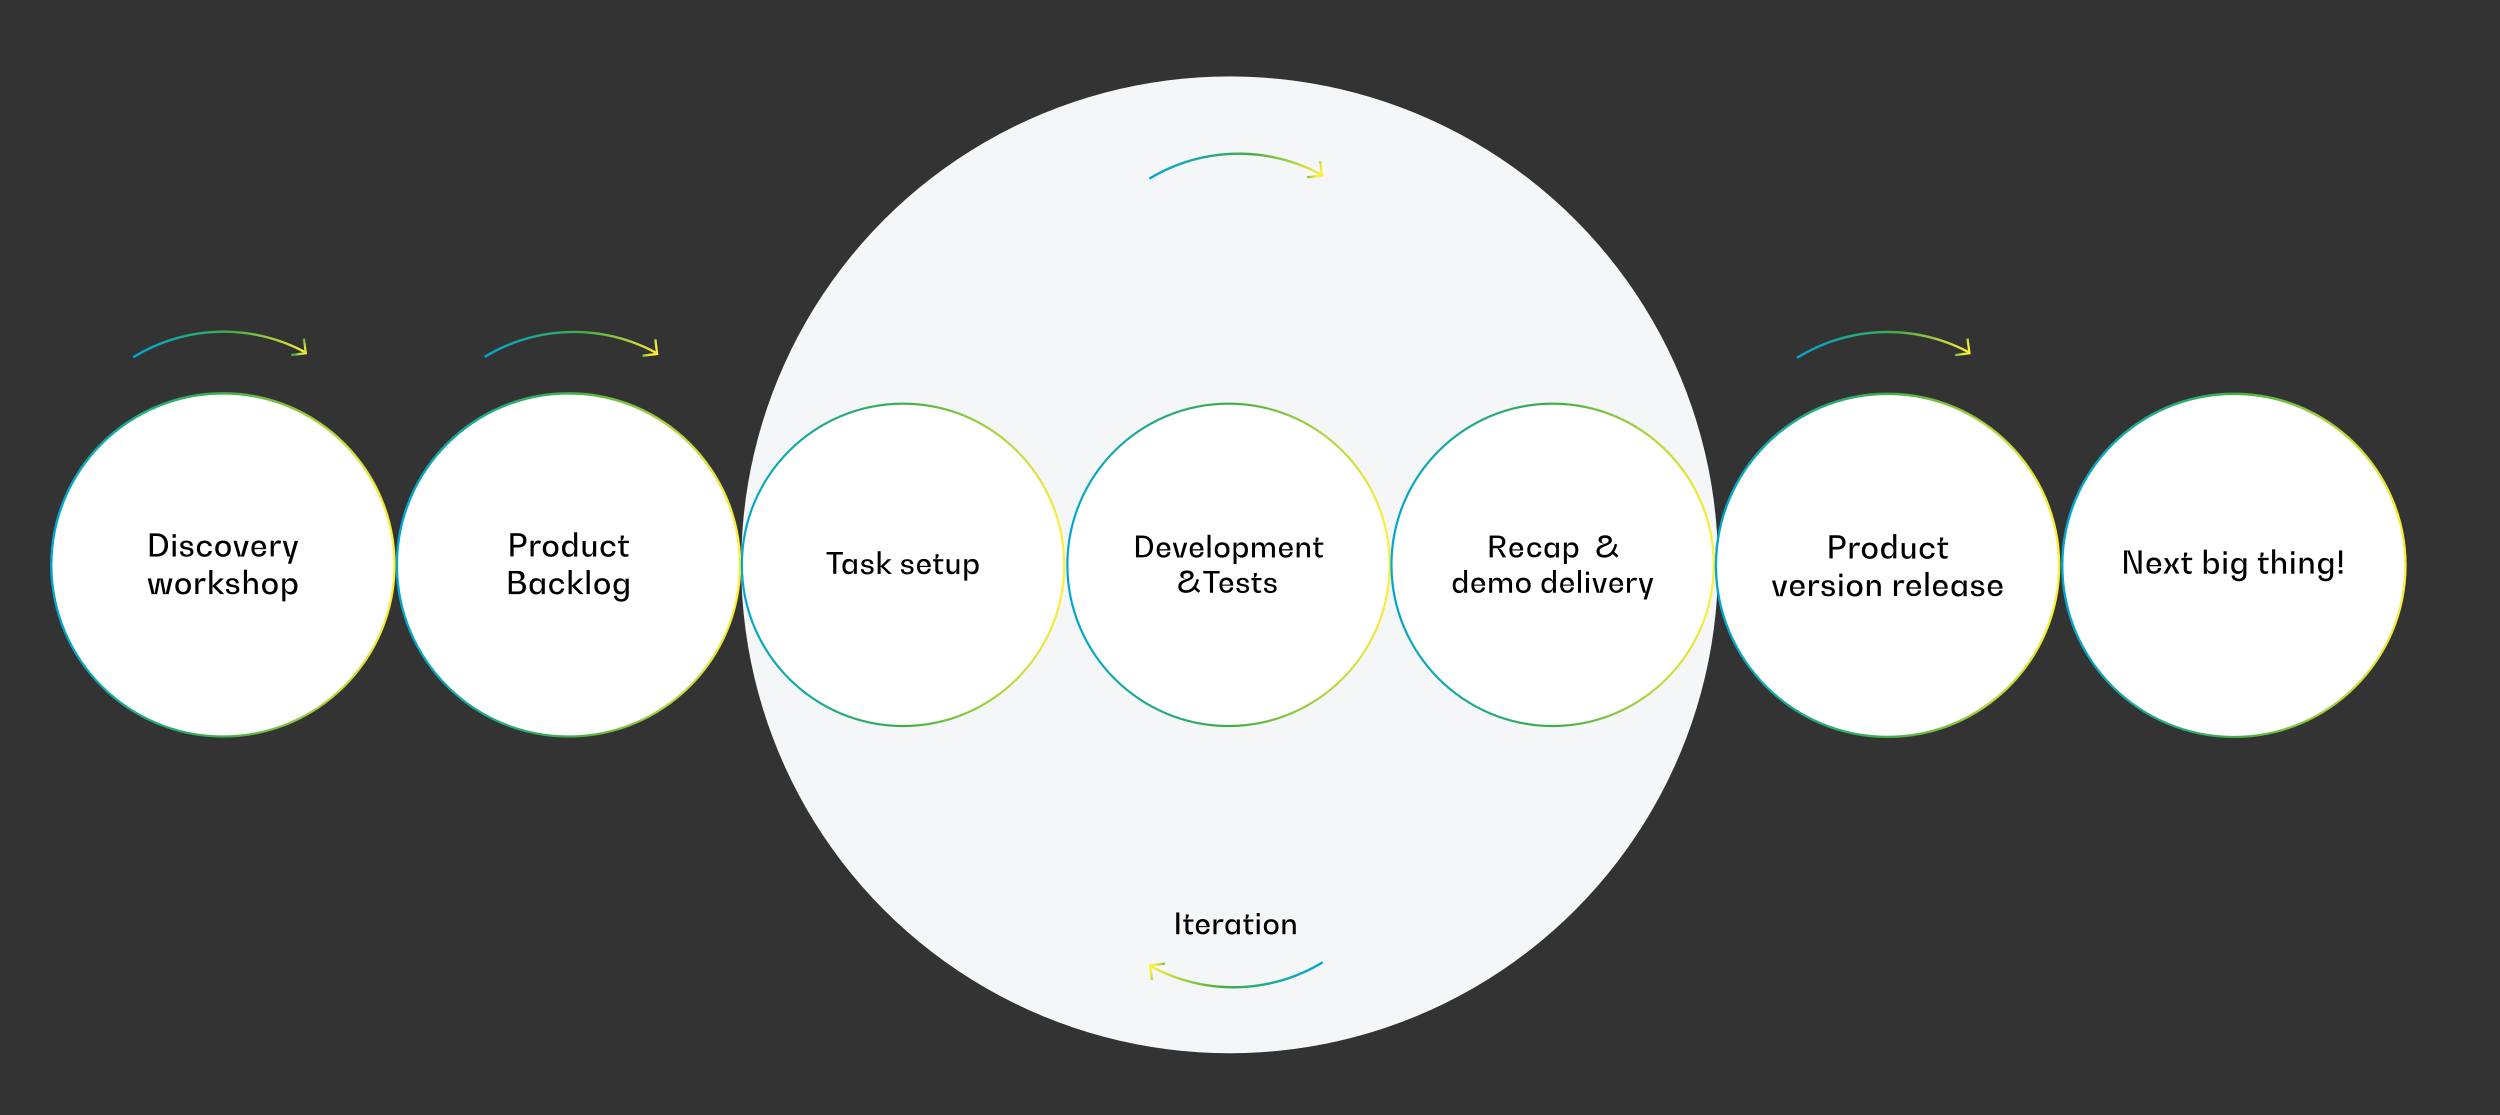 <?xml version="1.0" encoding="utf-8"?>
<!-- Generator: Adobe Illustrator 24.2.1, SVG Export Plug-In . SVG Version: 6.00 Build 0)  -->
<svg version="1.1" id="Layer_1" xmlns="http://www.w3.org/2000/svg" xmlns:xlink="http://www.w3.org/1999/xlink" x="0px" y="0px"
	 viewBox="0 0 1596 712" style="enable-background:new 0 0 1596 712;" xml:space="preserve">
<rect x="0" y="0" width="1596" height="712" fill="#333333" stroke="none"/>
<style type="text/css">
	.st0{fill:#FFFFFF;}
	.st1{fill:url(#SVGID_1_);}
	.st2{fill:url(#SVGID_2_);}
	.st3{fill:url(#SVGID_3_);}
	.st4{fill:url(#SVGID_4_);}
	.st5{fill:url(#SVGID_5_);}
	.st6{fill:url(#SVGID_6_);}
	.st7{fill:#F4F6F8;}
	.st8{fill:url(#SVGID_7_);}
	.st9{fill:url(#SVGID_8_);}
	.st10{fill:url(#SVGID_9_);}
	.st11{fill:url(#SVGID_10_);}
	.st12{fill:url(#SVGID_11_);}
	.st13{fill:url(#SVGID_12_);}
	.st14{fill:url(#SVGID_13_);}
	.st15{fill:url(#SVGID_14_);}
	.st16{fill:url(#SVGID_15_);}
	.st17{fill:url(#SVGID_16_);}
	.st18{fill:url(#SVGID_17_);}
</style>
<g>
	<g>
		<circle class="st0" cx="362.9" cy="360.6" r="109.5"/>
		
			<linearGradient id="SVGID_1_" gradientUnits="userSpaceOnUse" x1="252.6" y1="182.6" x2="473.2" y2="182.6" gradientTransform="matrix(1 0 0 1 0 178)">
			<stop  offset="0" style="stop-color:#00A7D2"/>
			<stop  offset="0.506" style="stop-color:#42AC47"/>
			<stop  offset="1" style="stop-color:#FFF038"/>
		</linearGradient>
		<path class="st1" d="M362.9,470.9c-60.8,0-110.3-49.5-110.3-110.3s49.5-110.3,110.3-110.3s110.3,49.5,110.3,110.3
			S423.7,470.9,362.9,470.9z M362.9,251.9c-60,0-108.8,48.8-108.8,108.8s48.8,108.8,108.8,108.8s108.8-48.8,108.8-108.8
			S422.9,251.9,362.9,251.9z"/>
	</g>
	<g>
		<path d="M336.1,345c0,2.8-1.9,4.5-5.1,4.5h-3.1v5.7h-2.1v-14.8h5.2C334.2,340.5,336.1,342.1,336.1,345z M334,345
			c0-1.8-1.1-2.9-2.9-2.9h-3.3v5.7h3.2C332.9,347.8,334,346.8,334,345z"/>
		<path d="M345.4,345.4l-0.6,1.9c-0.4-0.2-0.9-0.4-1.4-0.4c-1.7,0-2.7,1.3-2.7,3.6v4.7h-2v-10h2v3.9l0,0c0-2.6,1.2-4.1,3.2-4.1
			C344.4,345.1,345,345.2,345.4,345.4z"/>
		<path d="M346.5,350.3c0-3.3,1.9-5.2,5-5.2s5,1.9,5,5.2s-1.8,5.2-5,5.2C348.4,355.5,346.5,353.5,346.5,350.3z M354.4,350.3
			c0-2.2-1.1-3.6-2.9-3.6s-2.9,1.3-2.9,3.6c0,2.2,1.1,3.6,2.9,3.6S354.4,352.5,354.4,350.3z"/>
		<path d="M368.5,339.9v15.4h-2V352l0,0c0,2.2-1.3,3.5-3.6,3.5c-2.6,0-4.1-1.9-4.1-5.2s1.5-5.2,4.1-5.2c2.3,0,3.6,1.3,3.6,3.5l0,0
			v-8.8h2V339.9z M366.7,350.3c0-2.2-1.1-3.6-2.9-3.6s-2.9,1.3-2.9,3.6c0,2.2,1.1,3.6,2.9,3.6S366.7,352.4,366.7,350.3z"/>
		<path d="M380.6,345.3v10h-2v-3.5l0,0c0,2.3-1.2,3.7-3.2,3.7c-2.2,0-3.5-1.5-3.5-4v-6.1h2v6.1c0,1.6,0.8,2.5,2.2,2.5
			c1.6,0,2.5-1.2,2.5-3.1v-5.4h2V345.3z"/>
		<path d="M383.4,350.3c0-3.3,1.8-5.2,4.9-5.2c2.5,0,4.2,1.3,4.7,3.6h-2c-0.4-1.3-1.3-2-2.7-2c-1.8,0-2.9,1.3-2.9,3.6
			c0,2.2,1.1,3.6,2.9,3.6c1.4,0,2.4-0.8,2.7-2.2h2c-0.4,2.4-2.1,3.8-4.7,3.8C385.2,355.5,383.4,353.5,383.4,350.3z"/>
		<path d="M398.1,346.8v5.4c0,1.1,0.6,1.7,1.7,1.7c0.5,0,1-0.1,1.4-0.3v1.5c-0.6,0.3-1.3,0.4-2,0.4c-1.9,0-3.1-1.1-3.1-3.1v-5.6
			h-1.5v-1.5h1.7v-3.4h2v0.8c0,1.2-0.7,2.1-1.9,2.5l0,0h5.1v1.5h-3.4L398.1,346.8L398.1,346.8z"/>
		<path d="M335.8,375c0,2.7-1.9,4.3-5,4.3h-6v-14.8h5.9c2.6,0,4.1,1.2,4.1,3.4c0,1.9-1.5,3.1-4,3.1l0,0h0.3
			C334,370.9,335.8,372.4,335.8,375z M329.9,366.1h-3.1v4.8h3.1c1.6,0,2.6-0.9,2.6-2.4S331.5,366.1,329.9,366.1z M333.6,375
			c0-1.6-1-2.6-2.8-2.6h-4v5.2h4C332.6,377.6,333.6,376.6,333.6,375z"/>
		<path d="M347.8,369.3v10h-2V376l0,0c0,2.2-1.3,3.5-3.6,3.5c-2.6,0-4.1-1.9-4.1-5.2s1.5-5.2,4.1-5.2c2.3,0,3.6,1.3,3.6,3.5l0,0
			v-3.3H347.8z M345.9,374.3c0-2.2-1.1-3.6-2.9-3.6s-2.9,1.3-2.9,3.6c0,2.2,1.1,3.6,2.9,3.6S345.9,376.4,345.9,374.3z"/>
		<path d="M350.6,374.3c0-3.3,1.8-5.2,4.9-5.2c2.5,0,4.2,1.3,4.7,3.6h-2c-0.4-1.3-1.3-2-2.7-2c-1.8,0-2.9,1.3-2.9,3.6
			c0,2.2,1.1,3.6,2.9,3.6c1.4,0,2.4-0.8,2.7-2.2h2c-0.4,2.4-2.1,3.8-4.7,3.8C352.5,379.5,350.6,377.5,350.6,374.3z"/>
		<path d="M372.6,379.3h-2.5l-5.1-5.1l0,0v5.1h-2v-15.4h2V374l0,0l4.8-4.7h2.5l-5,4.7L372.6,379.3z"/>
		<path d="M374.5,363.9h2v15.4h-2V363.9z"/>
		<path d="M379.4,374.3c0-3.3,1.9-5.2,5-5.2s5,1.9,5,5.2s-1.8,5.2-5,5.2C381.2,379.5,379.4,377.5,379.4,374.3z M387.3,374.3
			c0-2.2-1.1-3.6-2.9-3.6s-2.9,1.3-2.9,3.6c0,2.2,1.1,3.6,2.9,3.6S387.3,376.5,387.3,374.3z"/>
		<path d="M401.4,369.3v10.2c0,2.9-1.8,4.6-4.8,4.6c-2.7,0-4.4-1.4-4.7-3.6l1.9-0.3c0.1,1.4,1.2,2.3,2.8,2.3c1.8,0,2.8-1.1,2.8-2.9
			v-3.7l0,0c0,2.2-1.3,3.5-3.6,3.5c-2.6,0-4.1-1.9-4.1-5.1s1.5-5.1,4.1-5.1c2.3,0,3.6,1.3,3.6,3.5l0,0v-3.3h2L401.4,369.3
			L401.4,369.3z M399.5,374.2c0-2.1-1.1-3.5-2.9-3.5s-2.9,1.3-2.9,3.5s1.1,3.5,2.9,3.5S399.5,376.4,399.5,374.2z"/>
	</g>
</g>
<g>
	<g>
		<circle class="st0" cx="142.3" cy="360.6" r="109.5"/>
		
			<linearGradient id="SVGID_2_" gradientUnits="userSpaceOnUse" x1="32" y1="182.6" x2="252.6" y2="182.6" gradientTransform="matrix(1 0 0 1 0 178)">
			<stop  offset="0" style="stop-color:#00A7D2"/>
			<stop  offset="0.506" style="stop-color:#42AC47"/>
			<stop  offset="1" style="stop-color:#FFF038"/>
		</linearGradient>
		<path class="st2" d="M142.3,470.9C81.5,470.9,32,421.4,32,360.6s49.5-110.3,110.3-110.3s110.3,49.5,110.3,110.3
			S203.1,470.9,142.3,470.9z M142.3,251.9c-60,0-108.8,48.8-108.8,108.8s48.8,108.8,108.8,108.8s108.8-48.8,108.8-108.8
			S202.3,251.9,142.3,251.9z"/>
	</g>
	<g>
		<path d="M95.6,340.5h4.5c4.5,0,7.2,2.8,7.2,7.4s-2.7,7.4-7.2,7.4h-4.5V340.5z M100.2,353.6c3.1,0,4.9-2.1,4.9-5.7
			s-1.8-5.7-4.9-5.7h-2.5v11.5L100.2,353.6L100.2,353.6z"/>
		<path d="M110.2,341h2v2.3h-2V341z M110.2,345.3h2v10h-2V345.3z"/>
		<path d="M114.9,352h1.9c0,1.3,0.9,2.1,2.4,2.1s2.4-0.6,2.4-1.6c0-1.3-1.3-1.5-2.8-1.7c-1.7-0.3-3.7-0.6-3.7-2.8
			c0-1.8,1.5-2.9,4-2.9s4,1.2,4,3.3h-1.9c0-1.2-0.8-2-2.1-2c-1.3,0-2.1,0.5-2.1,1.4c0,1,1.2,1.3,2.6,1.5c1.8,0.3,3.9,0.7,3.9,3
			c0,1.9-1.6,3.1-4.3,3.1C116.5,355.5,114.9,354.2,114.9,352z"/>
		<path d="M125.7,350.3c0-3.3,1.8-5.2,4.9-5.2c2.5,0,4.2,1.3,4.7,3.6h-2c-0.4-1.3-1.3-2-2.7-2c-1.8,0-2.9,1.3-2.9,3.6
			c0,2.2,1.1,3.6,2.9,3.6c1.4,0,2.4-0.8,2.7-2.2h2c-0.4,2.4-2.1,3.8-4.7,3.8C127.5,355.5,125.7,353.5,125.7,350.3z"/>
		<path d="M137.4,350.3c0-3.3,1.9-5.2,5-5.2s5,1.9,5,5.2s-1.8,5.2-5,5.2C139.3,355.5,137.4,353.5,137.4,350.3z M145.3,350.3
			c0-2.2-1.1-3.6-2.9-3.6s-2.9,1.3-2.9,3.6c0,2.2,1.1,3.6,2.9,3.6S145.3,352.5,145.3,350.3z"/>
		<path d="M158.8,345.3l-3,10H152l-3-10h2.1l2.7,9.8l0,0l2.7-9.8H158.8z"/>
		<path d="M169.9,350.6h-7.5c0.1,2.1,1.1,3.3,2.8,3.3c1.5,0,2.5-0.8,2.7-2.2h2c-0.3,2.3-2.1,3.7-4.7,3.7c-3,0-4.7-1.9-4.7-5.2
			s1.7-5.2,4.7-5.2s4.7,1.9,4.7,5.2V350.6z M162.4,349.7h5.5c-0.2-1.9-1.1-3.1-2.7-3.1C163.6,346.7,162.6,347.8,162.4,349.7z"/>
		<path d="M179.5,345.4l-0.6,1.9c-0.4-0.2-0.9-0.4-1.4-0.4c-1.7,0-2.7,1.3-2.7,3.6v4.7h-2v-10h2v3.9l0,0c0-2.6,1.2-4.1,3.2-4.1
			C178.5,345.1,179.1,345.2,179.5,345.4z"/>
		<path d="M190.3,345.3l-4.4,14.6h-2.1l1.4-4.6h-1.7l-3-10h2.2l2.7,9.8l0,0l2.7-9.8H190.3z"/>
		<path d="M110.1,369.3l-2.4,10h-3.6l-1.9-9.8l0,0l-1.9,9.8h-3.5l-2.5-10h2.1l2.2,9.8l0,0l1.9-9.8h3.4l1.9,9.8l0,0l2.2-9.8H110.1z"
			/>
		<path d="M111.9,374.3c0-3.3,1.9-5.2,5-5.2s5,1.9,5,5.2s-1.8,5.2-5,5.2C113.8,379.5,111.9,377.5,111.9,374.3z M119.8,374.3
			c0-2.2-1.1-3.6-2.9-3.6s-2.9,1.3-2.9,3.6c0,2.2,1.1,3.6,2.9,3.6S119.8,376.5,119.8,374.3z"/>
		<path d="M131.4,369.4l-0.6,1.9c-0.4-0.2-0.9-0.4-1.4-0.4c-1.7,0-2.7,1.3-2.7,3.6v4.7h-2v-10h2v3.9l0,0c0-2.6,1.2-4.1,3.2-4.1
			C130.5,369.1,131,369.2,131.4,369.4z"/>
		<path d="M143.2,379.3h-2.5l-5.1-5.1l0,0v5.1h-2v-15.4h2V374l0,0l4.8-4.7h2.5l-5,4.7L143.2,379.3z"/>
		<path d="M144.2,376h1.9c0,1.3,0.9,2.1,2.4,2.1s2.4-0.6,2.4-1.6c0-1.3-1.3-1.5-2.8-1.7c-1.7-0.3-3.7-0.6-3.7-2.8
			c0-1.8,1.5-2.9,4-2.9s4,1.2,4,3.3h-1.9c0-1.2-0.8-2-2.1-2s-2.1,0.5-2.1,1.4c0,1,1.2,1.3,2.6,1.5c1.8,0.3,3.9,0.7,3.9,3
			c0,1.9-1.6,3.1-4.3,3.1C145.9,379.5,144.2,378.2,144.2,376z"/>
		<path d="M164.6,373.1v6.1h-2v-6.1c0-1.6-0.9-2.5-2.3-2.5c-1.6,0-2.6,1.2-2.6,3.1v5.4h-2v-15.4h2v8.9l0,0c0-2.3,1.2-3.7,3.3-3.7
			C163.3,369.1,164.6,370.6,164.6,373.1z"/>
		<path d="M167.3,374.3c0-3.3,1.9-5.2,5-5.2s5,1.9,5,5.2s-1.8,5.2-5,5.2C169.2,379.5,167.3,377.5,167.3,374.3z M175.2,374.3
			c0-2.2-1.1-3.6-2.9-3.6s-2.9,1.3-2.9,3.6c0,2.2,1.1,3.6,2.9,3.6S175.2,376.5,175.2,374.3z"/>
		<path d="M189.9,374.3c0,3.3-1.5,5.2-4.1,5.2c-2.3,0-3.6-1.3-3.6-3.5l0,0v7.9h-2v-14.6h2v3.3l0,0c0-2.2,1.4-3.5,3.6-3.5
			C188.3,369.1,189.9,371,189.9,374.3z M187.8,374.3c0-2.2-1.1-3.6-2.9-3.6s-3,1.4-3,3.6s1.1,3.6,3,3.6S187.8,376.5,187.8,374.3z"/>
	</g>
</g>
<g>
	<g>
		
			<linearGradient id="SVGID_3_" gradientUnits="userSpaceOnUse" x1="441.696" y1="2310.148" x2="537.416" y2="2310.148" gradientTransform="matrix(0.879 0.477 -0.477 0.879 812.001 -2037.588)">
			<stop  offset="0" style="stop-color:#00A7D2"/>
			<stop  offset="0.506" style="stop-color:#42AC47"/>
			<stop  offset="1" style="stop-color:#FFF038"/>
		</linearGradient>
		<path class="st3" d="M85.5,228.7l-0.8-1.3c33.6-20.7,75.9-21.9,110.6-3.1l-0.7,1.3C160.4,207.1,118.6,208.3,85.5,228.7z"/>
	</g>
	<g>
		
			<linearGradient id="SVGID_4_" gradientUnits="userSpaceOnUse" x1="3140.6" y1="3551.096" x2="3142.046" y2="3542.136" gradientTransform="matrix(0.611 -0.791 -0.791 -0.611 1079.768 4876.97)">
			<stop  offset="9.546396e-03" style="stop-color:#42AC47"/>
			<stop  offset="7.969874e-02" style="stop-color:#63B844"/>
			<stop  offset="0.18" style="stop-color:#8DC741"/>
			<stop  offset="0.287" style="stop-color:#B0D43E"/>
			<stop  offset="0.399" style="stop-color:#CDDE3C"/>
			<stop  offset="0.518" style="stop-color:#E3E63A"/>
			<stop  offset="0.648" style="stop-color:#F3EC39"/>
			<stop  offset="0.795" style="stop-color:#FCEF38"/>
			<stop  offset="1" style="stop-color:#FFF038"/>
		</linearGradient>
		<polygon class="st4" points="186,227.4 185.8,225.9 194.4,224.8 193.3,216.2 194.7,216 196,226.1 		"/>
	</g>
</g>
<g>
	<g>
		
			<linearGradient id="SVGID_5_" gradientUnits="userSpaceOnUse" x1="658.904" y1="2247.526" x2="754.643" y2="2247.526" gradientTransform="matrix(0.876 0.482 -0.482 0.876 829.268 -2083.223)">
			<stop  offset="0" style="stop-color:#00A7D2"/>
			<stop  offset="0.506" style="stop-color:#42AC47"/>
			<stop  offset="1" style="stop-color:#FFF038"/>
		</linearGradient>
		<path class="st5" d="M309.8,228.5l-0.8-1.3c33.7-20.5,76.1-21.4,110.6-2.4l-0.7,1.3C384.8,207.4,343,208.3,309.8,228.5z"/>
	</g>
	<g>
		
			<linearGradient id="SVGID_6_" gradientUnits="userSpaceOnUse" x1="3237.243" y1="3346.634" x2="3238.69" y2="3337.671" gradientTransform="matrix(0.616 -0.788 -0.788 -0.616 1055.742 4832.751)">
			<stop  offset="9.546396e-03" style="stop-color:#42AC47"/>
			<stop  offset="7.969874e-02" style="stop-color:#63B844"/>
			<stop  offset="0.18" style="stop-color:#8DC741"/>
			<stop  offset="0.287" style="stop-color:#B0D43E"/>
			<stop  offset="0.399" style="stop-color:#CDDE3C"/>
			<stop  offset="0.518" style="stop-color:#E3E63A"/>
			<stop  offset="0.648" style="stop-color:#F3EC39"/>
			<stop  offset="0.795" style="stop-color:#FCEF38"/>
			<stop  offset="1" style="stop-color:#FFF038"/>
		</linearGradient>
		<polygon class="st6" points="410.3,227.8 410.1,226.3 418.7,225.3 417.6,216.7 419.1,216.5 420.3,226.6 		"/>
	</g>
</g>
<g>
	<circle class="st7" cx="785" cy="360.6" r="311.8"/>
</g>
<g>
	<g>
		<circle class="st0" cx="576.5" cy="360.6" r="102.9"/>
		
			<linearGradient id="SVGID_7_" gradientUnits="userSpaceOnUse" x1="472.9" y1="182.6" x2="680.1" y2="182.6" gradientTransform="matrix(1 0 0 1 0 178)">
			<stop  offset="0" style="stop-color:#00A7D2"/>
			<stop  offset="0.506" style="stop-color:#42AC47"/>
			<stop  offset="1" style="stop-color:#FFF038"/>
		</linearGradient>
		<path class="st8" d="M576.5,464.2c-57.1,0-103.6-46.5-103.6-103.6S519.4,257,576.5,257s103.6,46.5,103.6,103.6
			S633.7,464.2,576.5,464.2z M576.5,258.4c-56.3,0-102.2,45.8-102.2,102.2c0,56.3,45.8,102.2,102.2,102.2S678.7,417,678.7,360.6
			C678.7,304.3,632.9,258.4,576.5,258.4z"/>
	</g>
	<g>
		<path d="M538.1,354h-4.2v12.3h-2V354h-4.2v-1.6h10.4V354z"/>
		<path d="M547,357v9.4h-1.9v-3.1l0,0c0,2.1-1.3,3.3-3.4,3.3c-2.4,0-3.9-1.8-3.9-4.9s1.4-4.9,3.9-4.9c2.1,0,3.4,1.2,3.4,3.3l0,0V357
			H547z M545.3,361.7c0-2-1-3.3-2.8-3.3s-2.8,1.2-2.8,3.3c0,2.1,1,3.3,2.8,3.3S545.3,363.7,545.3,361.7z"/>
		<path d="M549.6,363.4h1.8c0,1.2,0.8,2,2.3,2c1.4,0,2.3-0.5,2.3-1.5c0-1.2-1.2-1.4-2.6-1.6c-1.6-0.3-3.5-0.6-3.5-2.6
			c0-1.7,1.4-2.7,3.8-2.7s3.8,1.1,3.8,3.1h-1.8c0-1.2-0.7-1.9-2-1.9c-1.2,0-2,0.5-2,1.4c0,1,1.1,1.2,2.4,1.4
			c1.7,0.3,3.6,0.6,3.6,2.8c0,1.8-1.5,2.9-4.1,2.9S549.6,365.4,549.6,363.4z"/>
		<path d="M569.4,366.4H567l-4.8-4.8l0,0v4.8h-1.9v-14.5h1.9v9.5l0,0l4.5-4.4h2.3l-4.7,4.5L569.4,366.4z"/>
		<path d="M575.1,363.4h1.8c0,1.2,0.8,2,2.3,2c1.4,0,2.3-0.5,2.3-1.5c0-1.2-1.2-1.4-2.6-1.6c-1.6-0.3-3.5-0.6-3.5-2.6
			c0-1.7,1.4-2.7,3.8-2.7s3.8,1.1,3.8,3.1h-1.8c0-1.2-0.7-1.9-2-1.9c-1.2,0-2,0.5-2,1.4c0,1,1.1,1.2,2.4,1.4
			c1.7,0.3,3.6,0.6,3.6,2.8c0,1.8-1.5,2.9-4.1,2.9S575.1,365.4,575.1,363.4z"/>
		<path d="M594.2,362h-7c0.1,2,1.1,3.1,2.6,3.1c1.4,0,2.3-0.8,2.6-2h1.8c-0.3,2.2-2,3.5-4.4,3.5c-2.8,0-4.4-1.8-4.4-4.9
			s1.6-4.9,4.4-4.9c2.8,0,4.4,1.8,4.4,4.9L594.2,362L594.2,362z M587.1,361.2h5.1c-0.2-1.8-1.1-2.9-2.6-2.9
			C588.2,358.3,587.3,359.4,587.1,361.2z"/>
		<path d="M599,358.4v5.1c0,1,0.6,1.6,1.6,1.6c0.5,0,0.9-0.1,1.3-0.3v1.4c-0.5,0.2-1.2,0.4-1.9,0.4c-1.8,0-2.9-1.1-2.9-2.9v-5.3
			h-1.4V357h1.6v-3.2h1.9v0.8c0,1.1-0.7,2-1.8,2.4l0,0h4.8v1.4L599,358.4L599,358.4z"/>
		<path d="M612.4,357v9.4h-1.9v-3.2l0,0c0,2.2-1.1,3.4-3,3.4c-2,0-3.2-1.4-3.2-3.8V357h1.9v5.7c0,1.5,0.8,2.3,2.1,2.3
			c1.5,0,2.4-1.1,2.4-2.9V357H612.4z"/>
		<path d="M624.8,361.7c0,3.1-1.4,4.9-3.9,4.9c-2.1,0-3.4-1.2-3.4-3.3l0,0v7.4h-1.9V357h1.9v3.1l0,0c0-2.1,1.3-3.3,3.4-3.3
			C623.4,356.8,624.8,358.6,624.8,361.7z M622.9,361.7c0-2.1-1-3.3-2.8-3.3c-1.7,0-2.8,1.3-2.8,3.3s1,3.3,2.8,3.3
			S622.9,363.8,622.9,361.7z"/>
	</g>
</g>
<g>
	<g>
		<circle class="st0" cx="784.3" cy="360.6" r="102.9"/>
		
			<linearGradient id="SVGID_8_" gradientUnits="userSpaceOnUse" x1="680.7" y1="182.6" x2="887.9" y2="182.6" gradientTransform="matrix(1 0 0 1 0 178)">
			<stop  offset="0" style="stop-color:#00A7D2"/>
			<stop  offset="0.506" style="stop-color:#42AC47"/>
			<stop  offset="1" style="stop-color:#FFF038"/>
		</linearGradient>
		<path class="st9" d="M784.3,464.2c-57.1,0-103.6-46.5-103.6-103.6S727.2,257,784.3,257s103.6,46.5,103.6,103.6
			S841.4,464.2,784.3,464.2z M784.3,258.4c-56.3,0-102.2,45.8-102.2,102.2c0,56.3,45.8,102.2,102.2,102.2S886.5,417,886.5,360.6
			C886.5,304.3,840.7,258.4,784.3,258.4z"/>
	</g>
	<g>
		<path d="M725.2,341.9h4.2c4.2,0,6.7,2.6,6.7,6.9c0,4.4-2.5,7-6.7,7h-4.2V341.9z M729.5,354.3c2.9,0,4.6-2,4.6-5.4
			s-1.7-5.4-4.6-5.4h-2.3v10.8H729.5z"/>
		<path d="M747.2,351.4h-7c0.1,2,1.1,3.1,2.6,3.1c1.4,0,2.3-0.8,2.6-2h1.8c-0.3,2.2-2,3.5-4.4,3.5c-2.8,0-4.4-1.8-4.4-4.9
			s1.6-4.9,4.4-4.9c2.8,0,4.4,1.8,4.4,4.9L747.2,351.4L747.2,351.4z M740.2,350.6h5.1c-0.2-1.8-1.1-2.9-2.6-2.9
			C741.3,347.7,740.3,348.8,740.2,350.6z"/>
		<path d="M757.9,346.5l-2.8,9.4h-3.6l-2.8-9.4h2l2.6,9.2l0,0l2.6-9.2H757.9z"/>
		<path d="M768.3,351.4h-7c0.1,2,1.1,3.1,2.6,3.1c1.4,0,2.3-0.8,2.6-2h1.8c-0.3,2.2-2,3.5-4.4,3.5c-2.8,0-4.4-1.8-4.4-4.9
			s1.6-4.9,4.4-4.9c2.8,0,4.4,1.8,4.4,4.9L768.3,351.4L768.3,351.4z M761.3,350.6h5.1c-0.2-1.8-1.1-2.9-2.6-2.9
			C762.4,347.7,761.4,348.8,761.3,350.6z"/>
		<path d="M770.9,341.4h1.9v14.5h-1.9V341.4z"/>
		<path d="M775.5,351.1c0-3.1,1.7-4.9,4.7-4.9c2.9,0,4.7,1.8,4.7,4.9s-1.7,4.9-4.7,4.9S775.5,354.2,775.5,351.1z M782.9,351.1
			c0-2.1-1-3.3-2.8-3.3s-2.8,1.2-2.8,3.3c0,2.1,1,3.3,2.8,3.3S782.9,353.2,782.9,351.1z"/>
		<path d="M796.7,351.1c0,3.1-1.4,4.9-3.9,4.9c-2.1,0-3.4-1.2-3.4-3.3l0,0v7.4h-1.9v-13.7h1.9v3.1l0,0c0-2.1,1.3-3.3,3.4-3.3
			C795.2,346.3,796.7,348.1,796.7,351.1z M794.7,351.1c0-2.1-1-3.3-2.8-3.3c-1.7,0-2.8,1.3-2.8,3.3s1,3.3,2.8,3.3
			C793.7,354.5,794.7,353.2,794.7,351.1z"/>
		<path d="M813.9,350v5.9H812V350c0-1.4-0.8-2.2-2.1-2.2c-1.5,0-2.3,1.1-2.3,2.8v5.2h-1.9V350c0-1.4-0.8-2.2-2.1-2.2
			c-1.5,0-2.4,1.1-2.4,2.8v5.2h-1.9v-9.4h1.9v3.2l0,0c0-2.1,1.1-3.4,3.1-3.4s3.2,1.3,3.2,3.4l0,0c0-2.1,1.1-3.4,3-3.4
			C812.6,346.3,813.9,347.6,813.9,350z"/>
		<path d="M825.3,351.4h-7c0.1,2,1.1,3.1,2.6,3.1c1.4,0,2.3-0.8,2.6-2h1.8c-0.3,2.2-2,3.5-4.4,3.5c-2.8,0-4.4-1.8-4.4-4.9
			s1.6-4.9,4.4-4.9c2.8,0,4.4,1.8,4.4,4.9L825.3,351.4L825.3,351.4z M818.3,350.6h5.1c-0.2-1.8-1.1-2.9-2.6-2.9
			S818.4,348.8,818.3,350.6z"/>
		<path d="M836.3,350v5.8h-1.9v-5.7c0-1.5-0.8-2.3-2.2-2.3c-1.5,0-2.5,1.1-2.5,2.9v5.1h-1.9v-9.4h1.9v3.2l0,0c0-2.2,1.2-3.4,3.1-3.4
			C835,346.3,836.3,347.7,836.3,350z"/>
		<path d="M841.6,347.8v5.1c0,1,0.6,1.6,1.6,1.6c0.5,0,0.9-0.1,1.3-0.3v1.4c-0.5,0.2-1.2,0.4-1.9,0.4c-1.8,0-2.9-1.1-2.9-2.9v-5.3
			h-1.4v-1.4h1.6v-3.2h1.9v0.8c0,1.1-0.7,2-1.8,2.4l0,0h4.8v1.4H841.6z"/>
		<path d="M765.1,378.5l-2.6-2.3c-1.4,1.5-3.2,2.3-5.3,2.3c-3.1,0-5-1.5-5-4c0-3,2.5-3.9,4.7-4.6c0.3-0.1,0.5-0.2,0.8-0.3
			c-2.6,0-4.2-1-4.2-2.5c0-1.8,1.6-2.9,4.3-2.9c2.6,0,4.2,1.2,4.2,3.2c0,2.1-2.1,2.9-4.1,3.7c-1.9,0.7-3.7,1.4-3.7,3.4
			c0,1.4,1.1,2.3,3.1,2.3c3.2,0,5.6-2.7,6.6-7.2l1.5,0.5c-0.4,1.8-1.1,3.4-1.9,4.7l2.7,2.4L765.1,378.5z M757.8,369.6L757.8,369.6
			c1.2-0.5,2.2-1,2.2-2c0-1.1-0.8-1.7-2.2-1.7c-1.5,0-2.3,0.6-2.3,1.7C755.4,368.8,756.3,369.6,757.8,369.6z"/>
		<path d="M787.3,373.9h-7c0.1,2,1.1,3.1,2.6,3.1c1.4,0,2.3-0.8,2.6-2h1.8c-0.3,2.2-2,3.5-4.4,3.5c-2.8,0-4.4-1.8-4.4-4.9
			s1.6-4.9,4.4-4.9c2.8,0,4.4,1.8,4.4,4.9L787.3,373.9L787.3,373.9z M780.3,373.2h5.1c-0.2-1.8-1.1-2.9-2.6-2.9
			C781.4,370.3,780.4,371.3,780.3,373.2z"/>
		<path d="M789.3,375.3h1.8c0,1.2,0.8,2,2.3,2c1.4,0,2.3-0.5,2.3-1.5c0-1.2-1.2-1.4-2.6-1.6c-1.6-0.3-3.5-0.6-3.5-2.6
			c0-1.7,1.4-2.7,3.8-2.7s3.8,1.1,3.8,3.1h-1.8c0-1.2-0.7-1.9-2-1.9c-1.2,0-2,0.5-2,1.4c0,1,1.1,1.2,2.4,1.4
			c1.7,0.3,3.6,0.6,3.6,2.8c0,1.8-1.5,2.9-4.1,2.9S789.3,377.4,789.3,375.3z"/>
		<path d="M802.2,370.4v5.1c0,1,0.6,1.6,1.6,1.6c0.5,0,0.9-0.1,1.3-0.3v1.4c-0.5,0.2-1.2,0.4-1.9,0.4c-1.8,0-2.9-1.1-2.9-2.9v-5.3
			h-1.4V369h1.6v-3.2h1.9v0.8c0,1.1-0.7,2-1.8,2.4l0,0h4.8v1.4L802.2,370.4L802.2,370.4z"/>
		<path d="M806.9,375.3h1.8c0,1.2,0.8,2,2.3,2c1.4,0,2.3-0.5,2.3-1.5c0-1.2-1.2-1.4-2.6-1.6c-1.6-0.3-3.5-0.6-3.5-2.6
			c0-1.7,1.4-2.7,3.8-2.7s3.8,1.1,3.8,3.1H813c0-1.2-0.7-1.9-2-1.9c-1.2,0-2,0.5-2,1.4c0,1,1.1,1.2,2.4,1.4c1.7,0.3,3.6,0.6,3.6,2.8
			c0,1.8-1.5,2.9-4.1,2.9S806.9,377.4,806.9,375.3z"/>
	</g>
	<path d="M778.6,366.1h-4.2v12.3h-2v-12.3h-4.2v-1.6h10.4V366.1z"/>
</g>
<g>
	<g>
		
			<ellipse transform="matrix(0.707 -0.707 0.707 0.707 35.327 806.496)" class="st0" cx="991.2" cy="360.6" rx="102.9" ry="102.9"/>
		
			<linearGradient id="SVGID_9_" gradientUnits="userSpaceOnUse" x1="887.6" y1="182.6" x2="1094.8" y2="182.6" gradientTransform="matrix(1 0 0 1 0 178)">
			<stop  offset="0" style="stop-color:#00A7D2"/>
			<stop  offset="0.506" style="stop-color:#42AC47"/>
			<stop  offset="1" style="stop-color:#FFF038"/>
		</linearGradient>
		<path class="st10" d="M991.2,464.2c-57.1,0-103.6-46.5-103.6-103.6S934,257,991.2,257s103.6,46.5,103.6,103.6
			S1048.3,464.2,991.2,464.2z M991.2,258.4c-56.3,0-102.2,45.8-102.2,102.2c0,56.3,45.8,102.2,102.2,102.2
			c56.4,0,102.2-45.8,102.2-102.2C1093.3,304.3,1047.5,258.4,991.2,258.4z"/>
	</g>
	<g>
		<path d="M961.5,355.8h-2.2L956,350h-3v5.8h-2v-13.9h5.1c3.1,0,4.9,1.4,4.9,3.9c0,2.6-1.8,4.2-4.8,4.2l0,0c1.1,0,2.3,0.7,2.9,1.8
			L961.5,355.8z M956.2,348.5c1.8,0,2.8-0.9,2.8-2.6c0-1.5-1-2.5-2.8-2.5H953v5h3.2V348.5z"/>
		<path d="M975,351.1c0-3.1,1.7-4.9,4.6-4.9c2.4,0,3.9,1.3,4.4,3.4h-1.9c-0.4-1.2-1.2-1.9-2.5-1.9c-1.7,0-2.7,1.2-2.7,3.3
			c0,2.1,1,3.3,2.7,3.3c1.3,0,2.2-0.8,2.6-2.1h1.9c-0.4,2.3-2,3.6-4.4,3.6C976.7,356,975,354.2,975,351.1z"/>
		<path d="M995.2,346.5v9.4h-1.9v-3.1l0,0c0,2.1-1.3,3.3-3.4,3.3c-2.4,0-3.9-1.8-3.9-4.9s1.4-4.9,3.9-4.9c2.1,0,3.4,1.2,3.4,3.3l0,0
			v-3.1L995.2,346.5L995.2,346.5z M993.5,351.1c0-2-1-3.3-2.8-3.3s-2.8,1.2-2.8,3.3c0,2.1,1,3.3,2.8,3.3S993.5,353.2,993.5,351.1z"
			/>
		<path d="M1007.6,351.1c0,3.1-1.4,4.9-3.9,4.9c-2.1,0-3.4-1.2-3.4-3.3l0,0v7.4h-1.9v-13.7h1.9v3.1l0,0c0-2.1,1.3-3.3,3.4-3.3
			C1006.2,346.3,1007.6,348.1,1007.6,351.1z M1005.7,351.1c0-2.1-1-3.3-2.8-3.3c-1.7,0-2.8,1.3-2.8,3.3s1,3.3,2.8,3.3
			C1004.7,354.5,1005.7,353.2,1005.7,351.1z"/>
		<path d="M1032.1,356l-2.6-2.3c-1.4,1.5-3.2,2.3-5.3,2.3c-3.1,0-5-1.5-5-4c0-3,2.5-3.9,4.7-4.6c0.3-0.1,0.5-0.2,0.8-0.3
			c-2.6,0-4.2-1-4.2-2.5c0-1.8,1.6-2.9,4.3-2.9c2.6,0,4.2,1.2,4.2,3.2c0,2.1-2.1,2.9-4.1,3.7c-1.9,0.7-3.7,1.4-3.7,3.4
			c0,1.4,1.1,2.3,3.1,2.3c3.2,0,5.6-2.7,6.6-7.2l1.5,0.5c-0.4,1.8-1.1,3.4-1.9,4.7l2.7,2.4L1032.1,356z M1024.8,347.1L1024.8,347.1
			c1.2-0.5,2.2-1,2.2-2c0-1.1-0.8-1.7-2.2-1.7c-1.5,0-2.3,0.6-2.3,1.7C1022.4,346.3,1023.4,347.1,1024.8,347.1z"/>
		<path d="M936.6,363.9v14.5h-1.9v-3.1l0,0c0,2.1-1.3,3.3-3.4,3.3c-2.4,0-3.9-1.8-3.9-4.9s1.4-4.9,3.9-4.9c2.1,0,3.4,1.2,3.4,3.3
			l0,0v-8.2L936.6,363.9L936.6,363.9z M934.8,373.7c0-2-1-3.3-2.8-3.3s-2.8,1.2-2.8,3.3c0,2.1,1,3.3,2.8,3.3
			S934.8,375.7,934.8,373.7z"/>
		<path d="M948.1,373.9h-7c0.1,2,1.1,3.1,2.6,3.1c1.4,0,2.3-0.8,2.6-2h1.8c-0.3,2.2-2,3.5-4.4,3.5c-2.8,0-4.4-1.8-4.4-4.9
			s1.6-4.9,4.4-4.9c2.8,0,4.4,1.8,4.4,4.9L948.1,373.9L948.1,373.9z M941.1,373.2h5.1c-0.2-1.8-1.1-2.9-2.6-2.9
			C942.2,370.3,941.2,371.3,941.1,373.2z"/>
		<path d="M965.3,372.5v5.9h-1.9v-5.8c0-1.4-0.8-2.2-2.1-2.2c-1.5,0-2.3,1.1-2.3,2.8v5.2h-1.9v-5.8c0-1.4-0.8-2.2-2.1-2.2
			c-1.5,0-2.4,1.1-2.4,2.8v5.2h-1.9V369h1.9v3.2l0,0c0-2.1,1.1-3.4,3.1-3.4s3.2,1.3,3.2,3.4l0,0c0-2.1,1.1-3.4,3-3.4
			C964.1,368.8,965.3,370.2,965.3,372.5z"/>
		<path d="M967.8,373.7c0-3.1,1.7-4.9,4.7-4.9c2.9,0,4.7,1.8,4.7,4.9s-1.7,4.9-4.7,4.9C969.6,378.5,967.8,376.7,967.8,373.7z
			 M975.3,373.7c0-2.1-1-3.3-2.8-3.3s-2.8,1.2-2.8,3.3c0,2.1,1,3.3,2.8,3.3S975.3,375.8,975.3,373.7z"/>
		<path d="M993.3,363.9v14.5h-1.9v-3.1l0,0c0,2.1-1.3,3.3-3.4,3.3c-2.4,0-3.9-1.8-3.9-4.9s1.4-4.9,3.9-4.9c2.1,0,3.4,1.2,3.4,3.3
			l0,0v-8.2L993.3,363.9L993.3,363.9z M991.5,373.7c0-2-1-3.3-2.8-3.3s-2.8,1.2-2.8,3.3c0,2.1,1,3.3,2.8,3.3
			S991.5,375.7,991.5,373.7z"/>
		<path d="M1004.8,373.9h-7c0.1,2,1.1,3.1,2.6,3.1c1.4,0,2.3-0.8,2.6-2h1.8c-0.3,2.2-2,3.5-4.4,3.5c-2.8,0-4.4-1.8-4.4-4.9
			s1.6-4.9,4.4-4.9c2.8,0,4.4,1.8,4.4,4.9L1004.8,373.9L1004.8,373.9z M997.8,373.2h5.1c-0.2-1.8-1.1-2.9-2.6-2.9
			C998.9,370.3,997.9,371.3,997.8,373.2z"/>
		<path d="M1007.4,363.9h1.9v14.5h-1.9V363.9z"/>
		<path d="M1012.5,364.9h1.9v2.1h-1.9V364.9z M1012.5,369h1.9v9.4h-1.9V369z"/>
		<path d="M1025.8,369l-2.8,9.4h-3.6l-2.8-9.4h2l2.6,9.2l0,0l2.6-9.2H1025.8z"/>
		<path d="M1036.2,373.9h-7c0.1,2,1.1,3.1,2.6,3.1c1.4,0,2.3-0.8,2.6-2h1.8c-0.3,2.2-2,3.5-4.4,3.5c-2.8,0-4.4-1.8-4.4-4.9
			s1.6-4.9,4.4-4.9s4.4,1.8,4.4,4.9V373.9z M1029.2,373.2h5.1c-0.2-1.8-1.1-2.9-2.6-2.9C1030.3,370.3,1029.3,371.3,1029.2,373.2z"/>
		<path d="M1045.2,369.1l-0.6,1.7c-0.4-0.2-0.9-0.3-1.4-0.3c-1.6,0-2.6,1.3-2.6,3.4v4.5h-1.9V369h1.9v3.7l0,0c0-2.4,1.1-3.9,3-3.9
			C1044.3,368.8,1044.8,368.9,1045.2,369.1z"/>
		<path d="M1055.4,369l-4.1,13.7h-2l1.3-4.3h-1.6l-2.8-9.4h2l2.6,9.2l0,0l2.6-9.2L1055.4,369L1055.4,369z"/>
	</g>
</g>
<g>
	<path d="M750.9,582.5h2v13.9h-2V582.5z"/>
	<path d="M758.7,588.4v5.1c0,1,0.6,1.6,1.6,1.6c0.5,0,0.9-0.1,1.3-0.3v1.4c-0.5,0.2-1.2,0.4-1.9,0.4c-1.8,0-2.9-1.1-2.9-2.9v-5.3
		h-1.4V587h1.6v-3.2h1.9v0.8c0,1.1-0.7,2-1.8,2.4l0,0h4.8v1.4H758.7z"/>
	<path d="M772.2,591.9h-7c0.1,2,1.1,3.1,2.6,3.1c1.4,0,2.3-0.8,2.6-2h1.8c-0.3,2.2-2,3.5-4.4,3.5c-2.8,0-4.4-1.8-4.4-4.9
		c0-3.1,1.6-4.9,4.4-4.9c2.8,0,4.4,1.8,4.4,4.9L772.2,591.9L772.2,591.9z M765.2,591.2h5.1c-0.2-1.8-1.1-2.9-2.6-2.9
		C766.3,588.3,765.3,589.3,765.2,591.2z"/>
	<path d="M781.2,587.1l-0.6,1.7c-0.4-0.2-0.9-0.3-1.4-0.3c-1.6,0-2.6,1.3-2.6,3.4v4.5h-1.9V587h1.9v3.7l0,0c0-2.4,1.1-3.9,3-3.9
		C780.3,586.8,780.8,586.9,781.2,587.1z"/>
	<path d="M791.5,587v9.4h-1.9v-3.1l0,0c0,2.1-1.3,3.3-3.4,3.3c-2.4,0-3.9-1.8-3.9-4.9c0-3.1,1.4-4.9,3.9-4.9c2.1,0,3.4,1.2,3.4,3.3
		l0,0V587H791.5z M789.7,591.7c0-2-1-3.3-2.8-3.3s-2.8,1.2-2.8,3.3s1,3.3,2.8,3.3S789.7,593.7,789.7,591.7z"/>
	<path d="M797,588.4v5.1c0,1,0.6,1.6,1.6,1.6c0.5,0,0.9-0.1,1.3-0.3v1.4c-0.5,0.2-1.2,0.4-1.9,0.4c-1.8,0-2.9-1.1-2.9-2.9v-5.3h-1.4
		V587h1.6v-3.2h1.9v0.8c0,1.1-0.7,2-1.8,2.4l0,0h4.8v1.4H797z"/>
	<path d="M802.3,582.9h1.9v2.1h-1.9V582.9z M802.3,587h1.9v9.4h-1.9V587z"/>
	<path d="M806.8,591.7c0-3.1,1.7-4.9,4.7-4.9c2.9,0,4.7,1.8,4.7,4.9c0,3.1-1.7,4.9-4.7,4.9C808.6,596.5,806.8,594.7,806.8,591.7z
		 M814.3,591.7c0-2.1-1-3.3-2.8-3.3s-2.8,1.2-2.8,3.3s1,3.3,2.8,3.3S814.3,593.8,814.3,591.7z"/>
	<path d="M827.2,590.6v5.8h-1.9v-5.7c0-1.5-0.8-2.3-2.2-2.3c-1.5,0-2.5,1.1-2.5,2.9v5.1h-1.9V587h1.9v3.2l0,0c0-2.2,1.2-3.4,3.1-3.4
		C826,586.8,827.2,588.2,827.2,590.6z"/>
</g>
<g>
	<g>
		
			<linearGradient id="SVGID_10_" gradientUnits="userSpaceOnUse" x1="2740.369" y1="1846.986" x2="2836.109" y2="1846.986" gradientTransform="matrix(-0.876 -0.482 0.482 -0.876 2340.908 3578.688)">
			<stop  offset="0" style="stop-color:#00A7D2"/>
			<stop  offset="0.506" style="stop-color:#42AC47"/>
			<stop  offset="1" style="stop-color:#FFF038"/>
		</linearGradient>
		<path class="st11" d="M844,613.7l0.8,1.3c-33.7,20.5-76.1,21.4-110.6,2.4l0.7-1.3C769,634.8,810.7,633.9,844,613.7z"/>
	</g>
	<g>
		
			<linearGradient id="SVGID_11_" gradientUnits="userSpaceOnUse" x1="3964.541" y1="1355.698" x2="3965.988" y2="1346.738" gradientTransform="matrix(-0.616 0.788 0.788 0.616 2114.434 -3337.285)">
			<stop  offset="9.546396e-03" style="stop-color:#42AC47"/>
			<stop  offset="7.969874e-02" style="stop-color:#63B844"/>
			<stop  offset="0.18" style="stop-color:#8DC741"/>
			<stop  offset="0.287" style="stop-color:#B0D43E"/>
			<stop  offset="0.399" style="stop-color:#CDDE3C"/>
			<stop  offset="0.518" style="stop-color:#E3E63A"/>
			<stop  offset="0.648" style="stop-color:#F3EC39"/>
			<stop  offset="0.795" style="stop-color:#FCEF38"/>
			<stop  offset="1" style="stop-color:#FFF038"/>
		</linearGradient>
		<polygon class="st12" points="743.5,614.4 743.6,615.9 735.1,617 736.1,625.5 734.6,625.7 733.4,615.7 		"/>
	</g>
</g>
<g>
	<g>
		
			<linearGradient id="SVGID_12_" gradientUnits="userSpaceOnUse" x1="1398.099" y1="2709.925" x2="1493.839" y2="2709.925" gradientTransform="matrix(0.876 0.482 -0.482 0.876 829.268 -2958.626)">
			<stop  offset="0" style="stop-color:#00A7D2"/>
			<stop  offset="0.506" style="stop-color:#42AC47"/>
			<stop  offset="1" style="stop-color:#FFF038"/>
		</linearGradient>
		<path class="st13" d="M734.2,114.7l-0.8-1.3C767.1,92.9,809.5,92,844,111l-0.7,1.3C809.2,93.6,767.4,94.5,734.2,114.7z"/>
	</g>
	<g>
		
			<linearGradient id="SVGID_13_" gradientUnits="userSpaceOnUse" x1="2898.666" y1="2543.226" x2="2900.112" y2="2534.266" gradientTransform="matrix(0.616 -0.788 -0.788 -0.616 1055.742 3957.348)">
			<stop  offset="9.546396e-03" style="stop-color:#42AC47"/>
			<stop  offset="7.969874e-02" style="stop-color:#63B844"/>
			<stop  offset="0.18" style="stop-color:#8DC741"/>
			<stop  offset="0.287" style="stop-color:#B0D43E"/>
			<stop  offset="0.399" style="stop-color:#CDDE3C"/>
			<stop  offset="0.518" style="stop-color:#E3E63A"/>
			<stop  offset="0.648" style="stop-color:#F3EC39"/>
			<stop  offset="0.795" style="stop-color:#FCEF38"/>
			<stop  offset="1" style="stop-color:#FFF038"/>
		</linearGradient>
		<polygon class="st14" points="834.7,113.9 834.5,112.5 843.1,111.4 842.1,102.8 843.5,102.7 844.8,112.7 		"/>
	</g>
</g>
<g>
	<circle class="st0" cx="1205" cy="360.9" r="109.5"/>
	
		<linearGradient id="SVGID_14_" gradientUnits="userSpaceOnUse" x1="1094.7" y1="182.9" x2="1315.3" y2="182.9" gradientTransform="matrix(1 0 0 1 0 178)">
		<stop  offset="0" style="stop-color:#00A7D2"/>
		<stop  offset="0.506" style="stop-color:#42AC47"/>
		<stop  offset="1" style="stop-color:#FFF038"/>
	</linearGradient>
	<path class="st15" d="M1205,471.2c-60.8,0-110.3-49.5-110.3-110.3s49.5-110.3,110.3-110.3s110.3,49.5,110.3,110.3
		S1265.8,471.2,1205,471.2z M1205,252.2c-60,0-108.8,48.8-108.8,108.8S1145,469.7,1205,469.7s108.8-48.8,108.8-108.8
		S1265,252.2,1205,252.2z"/>
	<path d="M1178.2,346.3c0,2.8-1.9,4.5-5.1,4.5h-3.1v5.7h-2.1v-14.8h5.2C1176.3,341.7,1178.2,343.4,1178.2,346.3z M1176.1,346.3
		c0-1.8-1.1-2.9-2.9-2.9h-3.3v5.7h3.2C1175,349.1,1176.1,348.1,1176.1,346.3z"/>
	<path d="M1187.5,346.7l-0.6,1.9c-0.4-0.2-0.9-0.4-1.4-0.4c-1.7,0-2.7,1.3-2.7,3.6v4.7h-2v-10h2v3.9l0,0c0-2.6,1.2-4.1,3.2-4.1
		C1186.5,346.4,1187.1,346.5,1187.5,346.7z"/>
	<path d="M1188.6,351.6c0-3.3,1.9-5.2,5-5.2s5,1.9,5,5.2s-1.8,5.2-5,5.2C1190.5,356.7,1188.6,354.8,1188.6,351.6z M1196.5,351.6
		c0-2.2-1.1-3.6-2.9-3.6s-2.9,1.3-2.9,3.6c0,2.2,1.1,3.6,2.9,3.6S1196.5,353.8,1196.5,351.6z"/>
	<path d="M1210.6,341.1v15.4h-2v-3.3l0,0c0,2.2-1.3,3.5-3.6,3.5c-2.6,0-4.1-1.9-4.1-5.2s1.5-5.2,4.1-5.2c2.3,0,3.6,1.3,3.6,3.5l0,0
		V341h2V341.1z M1208.8,351.6c0-2.2-1.1-3.6-2.9-3.6s-2.9,1.3-2.9,3.6c0,2.2,1.1,3.6,2.9,3.6S1208.8,353.7,1208.8,351.6z"/>
	<path d="M1222.7,346.6v10h-2v-3.5l0,0c0,2.3-1.2,3.7-3.2,3.7c-2.2,0-3.5-1.5-3.5-4v-6.1h2v6.1c0,1.6,0.8,2.5,2.2,2.5
		c1.6,0,2.5-1.2,2.5-3.1v-5.4h2V346.6z"/>
	<path d="M1225.5,351.6c0-3.3,1.8-5.2,4.9-5.2c2.5,0,4.2,1.3,4.7,3.6h-2c-0.4-1.3-1.3-2-2.7-2c-1.8,0-2.9,1.3-2.9,3.6
		c0,2.2,1.1,3.6,2.9,3.6c1.4,0,2.4-0.8,2.7-2.2h2c-0.4,2.4-2.1,3.8-4.7,3.8C1227.3,356.7,1225.5,354.8,1225.5,351.6z"/>
	<path d="M1240.3,348v5.4c0,1.1,0.6,1.7,1.7,1.7c0.5,0,1-0.1,1.4-0.3v1.5c-0.6,0.3-1.3,0.4-2,0.4c-1.9,0-3.1-1.1-3.1-3.1V348h-1.5
		v-1.5h1.7v-3.4h2v0.8c0,1.2-0.7,2.1-1.9,2.5l0,0h5.1v1.5h-3.4L1240.3,348L1240.3,348z"/>
	<path d="M1141,370.6l-3,10h-3.8l-3-10h2.1l2.7,9.8l0,0l2.7-9.8H1141z"/>
	<path d="M1152.1,375.8h-7.5c0.1,2.1,1.1,3.3,2.8,3.3c1.5,0,2.5-0.8,2.7-2.2h2c-0.3,2.3-2.1,3.7-4.7,3.7c-3,0-4.7-1.9-4.7-5.2
		s1.7-5.2,4.7-5.2s4.7,1.9,4.7,5.2V375.8z M1144.6,375h5.5c-0.2-1.9-1.1-3.1-2.7-3.1S1144.8,373.1,1144.6,375z"/>
	<path d="M1161.6,370.7l-0.6,1.9c-0.4-0.2-0.9-0.4-1.4-0.4c-1.7,0-2.7,1.3-2.7,3.6v4.7h-2v-10h2v3.9l0,0c0-2.6,1.2-4.1,3.2-4.1
		C1160.6,370.4,1161.2,370.5,1161.6,370.7z"/>
	<path d="M1162.8,377.3h1.9c0,1.3,0.9,2.1,2.4,2.1s2.4-0.6,2.4-1.6c0-1.3-1.3-1.5-2.8-1.7c-1.7-0.3-3.7-0.6-3.7-2.8
		c0-1.8,1.5-2.9,4-2.9s4,1.2,4,3.3h-1.9c0-1.2-0.8-2-2.1-2c-1.3,0-2.1,0.5-2.1,1.4c0,1,1.2,1.3,2.6,1.5c1.8,0.3,3.9,0.7,3.9,3
		c0,1.9-1.6,3.1-4.3,3.1C1164.4,380.7,1162.8,379.5,1162.8,377.3z"/>
	<path d="M1174.2,366.2h2v2.3h-2V366.2z M1174.2,370.6h2v10h-2V370.6z"/>
	<path d="M1179,375.6c0-3.3,1.9-5.2,5-5.2s5,1.9,5,5.2s-1.8,5.2-5,5.2C1180.9,380.7,1179,378.8,1179,375.6z M1186.9,375.6
		c0-2.2-1.1-3.6-2.9-3.6s-2.9,1.3-2.9,3.6c0,2.2,1.1,3.6,2.9,3.6S1186.9,377.8,1186.9,375.6z"/>
	<path d="M1200.7,374.4v6.1h-2v-6.1c0-1.6-0.9-2.5-2.3-2.5c-1.6,0-2.6,1.2-2.6,3.1v5.4h-2v-10h2v3.5l0,0c0-2.3,1.2-3.7,3.3-3.7
		C1199.4,370.4,1200.7,371.9,1200.7,374.4z"/>
	<path d="M1215.8,370.7l-0.6,1.9c-0.4-0.2-0.9-0.4-1.4-0.4c-1.7,0-2.7,1.3-2.7,3.6v4.7h-2v-10h2v3.9l0,0c0-2.6,1.2-4.1,3.2-4.1
		C1214.9,370.4,1215.4,370.5,1215.8,370.7z"/>
	<path d="M1226.4,375.8h-7.5c0.1,2.1,1.1,3.3,2.8,3.3c1.5,0,2.5-0.8,2.7-2.2h2c-0.3,2.3-2.1,3.7-4.7,3.7c-3,0-4.7-1.9-4.7-5.2
		s1.7-5.2,4.7-5.2s4.7,1.9,4.7,5.2V375.8z M1218.9,375h5.5c-0.2-1.9-1.1-3.1-2.7-3.1C1220.1,371.9,1219.1,373.1,1218.9,375z"/>
	<path d="M1229.2,365.1h2v15.4h-2V365.1z"/>
	<path d="M1243.4,375.8h-7.5c0.1,2.1,1.1,3.3,2.8,3.3c1.5,0,2.5-0.8,2.7-2.2h2c-0.3,2.3-2.1,3.7-4.7,3.7c-3,0-4.7-1.9-4.7-5.2
		s1.7-5.2,4.7-5.2s4.7,1.9,4.7,5.2V375.8z M1236,375h5.5c-0.2-1.9-1.1-3.1-2.7-3.1C1237.1,371.9,1236.1,373.1,1236,375z"/>
	<path d="M1255.5,370.6v10h-2v-3.3l0,0c0,2.2-1.3,3.5-3.6,3.5c-2.6,0-4.1-1.9-4.1-5.2s1.5-5.2,4.1-5.2c2.3,0,3.6,1.3,3.6,3.5l0,0
		v-3.3H1255.5z M1253.6,375.6c0-2.2-1.1-3.6-2.9-3.6s-2.9,1.3-2.9,3.6c0,2.2,1.1,3.6,2.9,3.6S1253.6,377.7,1253.6,375.6z"/>
	<path d="M1258.2,377.3h1.9c0,1.3,0.9,2.1,2.4,2.1s2.4-0.6,2.4-1.6c0-1.3-1.3-1.5-2.8-1.7c-1.7-0.3-3.7-0.6-3.7-2.8
		c0-1.8,1.5-2.9,4-2.9s4,1.2,4,3.3h-1.9c0-1.2-0.8-2-2.1-2c-1.3,0-2.1,0.5-2.1,1.4c0,1,1.2,1.3,2.6,1.5c1.8,0.3,3.9,0.7,3.9,3
		c0,1.9-1.6,3.1-4.3,3.1C1259.8,380.7,1258.2,379.5,1258.2,377.3z"/>
	<path d="M1278.4,375.8h-7.5c0.1,2.1,1.1,3.3,2.8,3.3c1.5,0,2.5-0.8,2.7-2.2h2c-0.3,2.3-2.1,3.7-4.7,3.7c-3,0-4.7-1.9-4.7-5.2
		s1.7-5.2,4.7-5.2s4.7,1.9,4.7,5.2V375.8z M1271,375h5.5c-0.2-1.9-1.1-3.1-2.7-3.1C1272.1,371.9,1271.1,373.1,1271,375z"/>
</g>
<g>
	
		<linearGradient id="SVGID_15_" gradientUnits="userSpaceOnUse" x1="1409.865" y1="1871.978" x2="1505.522" y2="1871.978" gradientTransform="matrix(0.881 0.474 -0.474 0.881 804.834 -2112.773)">
		<stop  offset="0" style="stop-color:#00A7D2"/>
		<stop  offset="0.506" style="stop-color:#42AC47"/>
		<stop  offset="1" style="stop-color:#FFF038"/>
	</linearGradient>
	<path class="st16" d="M1147.6,229.1l-0.8-1.3c33.5-20.8,75.8-22.2,110.5-3.5l-0.7,1.3C1222.4,207.3,1180.6,208.6,1147.6,229.1z"/>
</g>
<g>
	
		<linearGradient id="SVGID_16_" gradientUnits="userSpaceOnUse" x1="3727.47" y1="2665.155" x2="3728.917" y2="2656.196" gradientTransform="matrix(0.608 -0.794 -0.794 -0.608 1100.411 4800.72)">
		<stop  offset="9.546396e-03" style="stop-color:#42AC47"/>
		<stop  offset="7.969874e-02" style="stop-color:#63B844"/>
		<stop  offset="0.18" style="stop-color:#8DC741"/>
		<stop  offset="0.287" style="stop-color:#B0D43E"/>
		<stop  offset="0.399" style="stop-color:#CDDE3C"/>
		<stop  offset="0.518" style="stop-color:#E3E63A"/>
		<stop  offset="0.648" style="stop-color:#F3EC39"/>
		<stop  offset="0.795" style="stop-color:#FCEF38"/>
		<stop  offset="1" style="stop-color:#FFF038"/>
	</linearGradient>
	<polygon class="st17" points="1248.1,227.4 1247.9,226 1256.5,224.8 1255.3,216.2 1256.8,216 1258.1,226.1 	"/>
</g>
<circle class="st0" cx="1426.1" cy="360.9" r="109.5"/>
<linearGradient id="SVGID_17_" gradientUnits="userSpaceOnUse" x1="1315.8" y1="182.9" x2="1536.4" y2="182.9" gradientTransform="matrix(1 0 0 1 0 178)">
	<stop  offset="0" style="stop-color:#00A7D2"/>
	<stop  offset="0.506" style="stop-color:#42AC47"/>
	<stop  offset="1" style="stop-color:#FFF038"/>
</linearGradient>
<path class="st18" d="M1426.1,471.2c-60.8,0-110.3-49.5-110.3-110.3s49.5-110.3,110.3-110.3s110.3,49.5,110.3,110.3
	S1486.9,471.2,1426.1,471.2z M1426.1,252.2c-60,0-108.8,48.8-108.8,108.8s48.8,108.8,108.8,108.8S1534.9,421,1534.9,361
	S1486.1,252.2,1426.1,252.2z"/>
<path d="M1367.2,351.4v14.8h-3.6l-5.7-14.6l0,0l0.1,14.6h-2v-14.8h3.6l5.7,14.6l0,0l-0.1-14.6H1367.2z"/>
<path d="M1379.7,361.5h-7.5c0.1,2.1,1.1,3.3,2.8,3.3c1.5,0,2.5-0.8,2.7-2.2h2c-0.3,2.3-2.1,3.7-4.7,3.7c-3,0-4.7-1.9-4.7-5.2
	s1.7-5.2,4.7-5.2s4.7,1.9,4.7,5.2V361.5z M1372.3,360.7h5.5c-0.2-1.9-1.1-3.1-2.7-3.1C1373.4,357.6,1372.4,358.8,1372.3,360.7z"/>
<path d="M1391.4,366.2h-2.3l-2.8-5.1l0,0l-2.8,5.1h-2.3l3.1-5.2l-2.8-4.7h2.2l2.6,4.7l0,0l2.6-4.7h2.2l-2.8,4.7L1391.4,366.2z"/>
<path d="M1396.1,357.7v5.4c0,1.1,0.6,1.7,1.7,1.7c0.5,0,1-0.1,1.4-0.3v1.5c-0.6,0.3-1.3,0.4-2,0.4c-1.9,0-3.1-1.1-3.1-3.1v-5.6h-1.5
	v-1.5h1.7v-3.4h2v0.8c0,1.2-0.7,2.1-1.9,2.5l0,0h5.1v1.5h-3.4L1396.1,357.7L1396.1,357.7z"/>
<path d="M1416.6,361.3c0,3.3-1.5,5.2-4.1,5.2c-2.3,0-3.6-1.3-3.6-3.5l0,0v3.3h-2v-15.4h2v8.8l0,0c0-2.2,1.4-3.5,3.6-3.5
	C1415.1,356.1,1416.6,358,1416.6,361.3z M1414.6,361.3c0-2.2-1.1-3.6-2.9-3.6s-3,1.4-3,3.6s1.1,3.6,3,3.6S1414.6,363.5,1414.6,361.3
	z"/>
<path d="M1419.5,351.9h2v2.3h-2V351.9z M1419.5,356.3h2v10h-2V356.3z"/>
<path d="M1434.1,356.3v10.2c0,2.9-1.8,4.6-4.8,4.6c-2.7,0-4.4-1.4-4.7-3.6l1.9-0.3c0.1,1.4,1.2,2.3,2.8,2.3c1.8,0,2.8-1.1,2.8-2.9
	v-3.7l0,0c0,2.2-1.3,3.5-3.6,3.5c-2.6,0-4.1-1.9-4.1-5.1s1.5-5.1,4.1-5.1c2.3,0,3.6,1.3,3.6,3.5l0,0v-3.3h2L1434.1,356.3
	L1434.1,356.3z M1432.2,361.2c0-2.1-1.1-3.5-2.9-3.5s-2.9,1.3-2.9,3.5s1.1,3.5,2.9,3.5S1432.2,363.4,1432.2,361.2z"/>
<path d="M1444.9,357.7v5.4c0,1.1,0.6,1.7,1.7,1.7c0.5,0,1-0.1,1.4-0.3v1.5c-0.6,0.3-1.3,0.4-2,0.4c-1.9,0-3.1-1.1-3.1-3.1v-5.6h-1.5
	v-1.5h1.7v-3.4h2v0.8c0,1.2-0.7,2.1-1.9,2.5l0,0h5.1v1.5h-3.4L1444.9,357.7L1444.9,357.7z"/>
<path d="M1459.4,360.1v6.1h-2v-6.1c0-1.6-0.9-2.5-2.3-2.5c-1.6,0-2.6,1.2-2.6,3.1v5.4h-2v-15.4h2v8.9l0,0c0-2.3,1.2-3.7,3.3-3.7
	C1458.1,356.1,1459.4,357.6,1459.4,360.1z"/>
<path d="M1462.7,351.9h2v2.3h-2V351.9z M1462.7,356.3h2v10h-2V356.3z"/>
<path d="M1477,360.1v6.1h-2v-6.1c0-1.6-0.9-2.5-2.3-2.5c-1.6,0-2.6,1.2-2.6,3.1v5.4h-2v-10h2v3.5l0,0c0-2.3,1.2-3.7,3.3-3.7
	C1475.7,356.1,1477,357.6,1477,360.1z"/>
<path d="M1489.5,356.3v10.2c0,2.9-1.8,4.6-4.8,4.6c-2.7,0-4.4-1.4-4.7-3.6l1.9-0.3c0.1,1.4,1.2,2.3,2.8,2.3c1.8,0,2.8-1.1,2.8-2.9
	v-3.7l0,0c0,2.2-1.3,3.5-3.6,3.5c-2.6,0-4.1-1.9-4.1-5.1s1.5-5.1,4.1-5.1c2.3,0,3.6,1.3,3.6,3.5l0,0v-3.3h2L1489.5,356.3
	L1489.5,356.3z M1487.7,361.2c0-2.1-1.1-3.5-2.9-3.5s-2.9,1.3-2.9,3.5s1.1,3.5,2.9,3.5S1487.7,363.4,1487.7,361.2z"/>
<path d="M1495.4,364v2.2h-2.3V364H1495.4z M1493.2,351.4h2.1l-0.1,10.7h-1.9L1493.2,351.4z"/>
<g>
	<path d="M972.4,351.4h-7c0.1,2,1.1,3.1,2.6,3.1c1.4,0,2.3-0.8,2.6-2h1.8c-0.3,2.2-2,3.5-4.4,3.5c-2.8,0-4.4-1.8-4.4-4.9
		s1.6-4.9,4.4-4.9c2.8,0,4.4,1.8,4.4,4.9L972.4,351.4L972.4,351.4z M965.4,350.7h5.1c-0.2-1.8-1.1-2.9-2.6-2.9
		C966.5,347.8,965.5,348.8,965.4,350.7z"/>
</g>
</svg>
